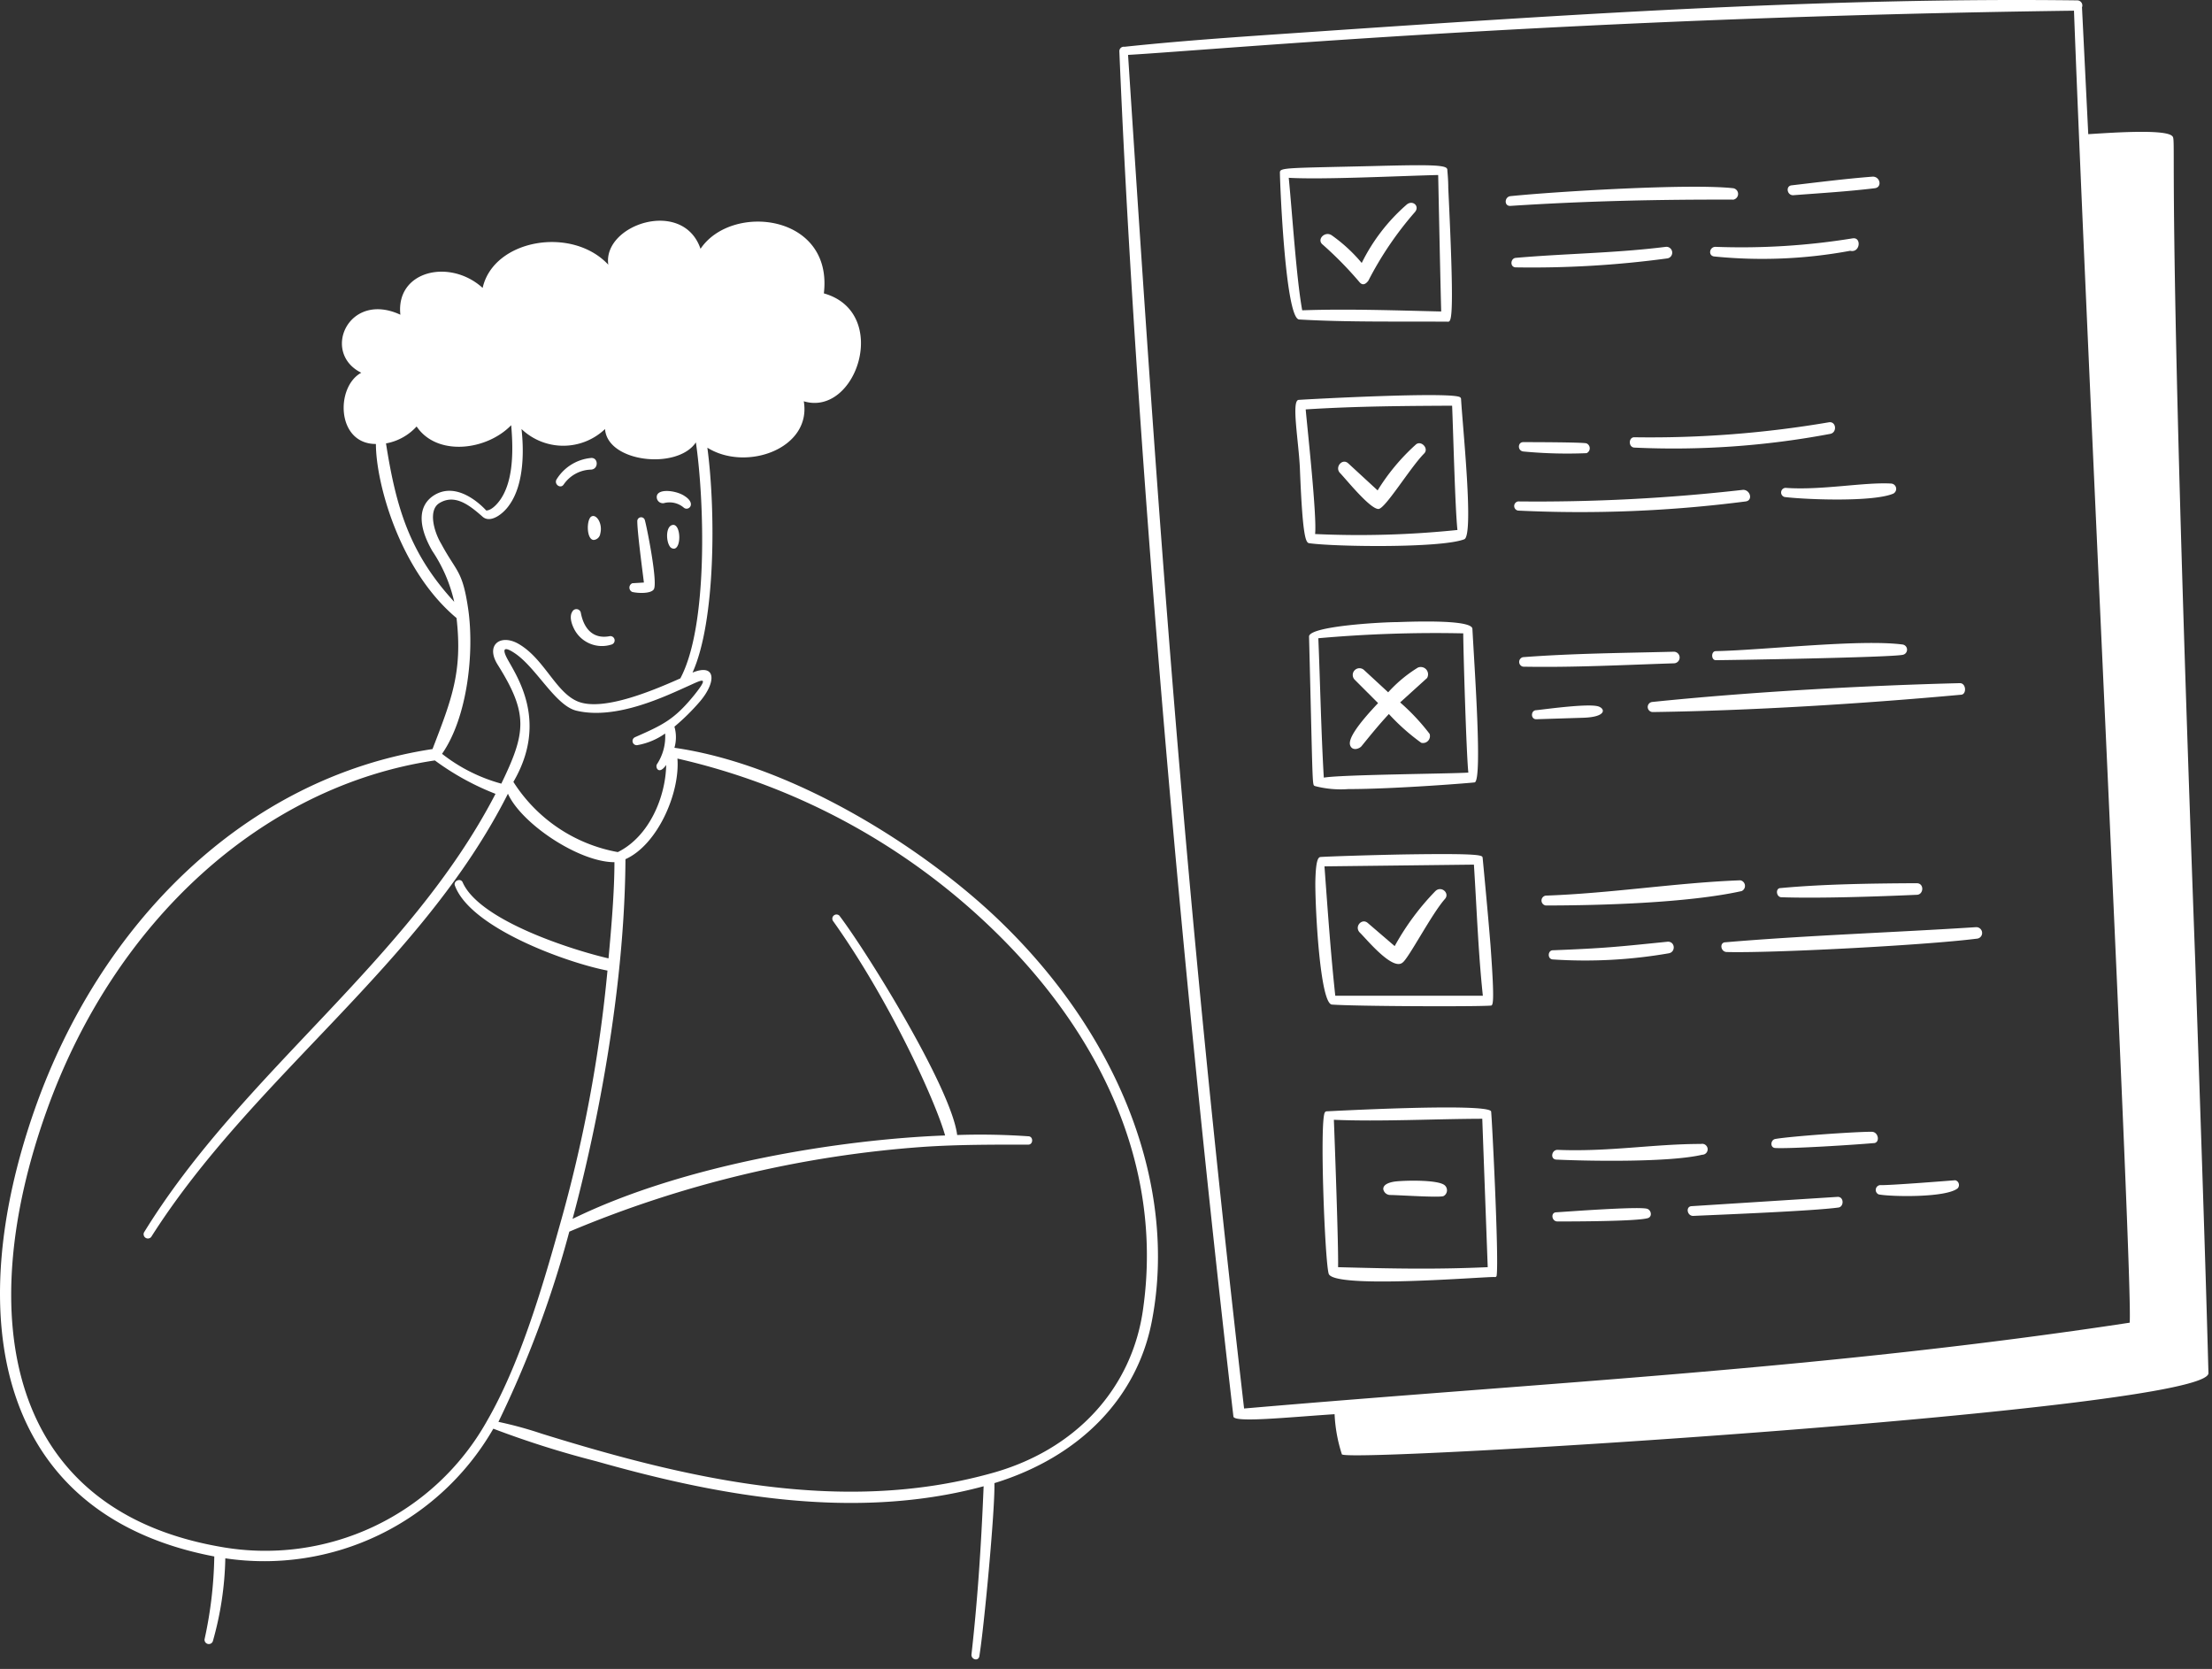 <svg width="228" height="172" fill="none" xmlns="http://www.w3.org/2000/svg"><rect width="100%" height="100%" fill="#333333" stroke="none"/><path d="M176.857 67.103c-.502 0-.502.933 0 .933 1.196 0 17.855-.275 19.254-.55a.54.54 0 00.328-.883.54.54 0 00-.328-.181c-4.389-.574-14.422.586-19.254.681zm6.673 24.42c-.55 0-.454.92.072.945 3.899.131 9.974-.072 13.956-.251.729 0 .813-1.196 0-1.196-4.461.024-9.555.084-14.028.502zm.514-41.246a.476.476 0 00-.455.436.475.475 0 00.372.509c2.14.263 9.088.538 11.181-.347a.554.554 0 00.297-.592.553.553 0 00-.488-.448c-2.775-.168-7.223.717-10.907.442zm-13.656 23.105c10.093-.144 21.525-.85 31.714-1.782.634 0 .574-1.196-.084-1.196-10.021.251-21.729.909-31.69 1.937a.52.52 0 10.06 1.04zm14.47-53.265c2.81-.215 5.62-.382 8.371-.717.789-.084.586-1.196-.192-1.196-2.798.215-5.596.574-8.371.897-.645.072-.466 1.064.192 1.016zM168.45 45.063c-.598 0-.622 1.017 0 1.065a87.178 87.178 0 0020.187-1.411c.753-.132.633-1.328-.132-1.196a109.311 109.311 0 01-20.055 1.542zm22.255-19.217c1.041.25 1.196-1.448.24-1.28a71.6 71.6 0 01-14.124.873c-.633 0-.777.92-.131.992 4.676.47 9.395.273 14.015-.585zM164.803 72.82c-.933-.36-5.238.239-6.446.37-.586 0-.61.945 0 .933l4.891-.155c2.26-.084 2.248-.873 1.555-1.148zm4.939 51.745c-1.005-.239-8.144.299-9.316.371-.622 0-.502.956.119.945 1.268 0 8.216 0 9.316-.347.491-.168.323-.873-.119-.969zm-9.328-5.059c3.36.156 11.684.299 15.044-.502a.552.552 0 00.415-.188.544.544 0 00.116-.202c.024-.075.032-.154.024-.232a.577.577 0 00-.229-.394.555.555 0 00-.446-.096c-4.915 0-9.471.825-14.781.61-.633-.024-.801.969-.143 1.004zm11.6-21.262c.717-.132.658-1.196-.096-1.196-5.309.538-6.422.67-11.863.885-.526 0-.586.909 0 .945 3.997.265 8.012.052 11.959-.634zm7.367-7.522c-6.506.239-13.263 1.34-20.055 1.578a.513.513 0 00-.312.843c.08.094.19.155.312.174 5.632 0 14.697-.263 20.186-1.483a.583.583 0 00.19-.937.586.586 0 00-.321-.175zm22.159 30.913c-.096 0-6.661.538-7.785.502a.506.506 0 00-.411.439.499.499 0 00.303.518c1.34.251 6.984.347 8.144-.634a.51.51 0 00-.026-.702.503.503 0 00-.225-.123zm2.117-26.082c-8.288.538-17.544.85-25.795 1.555-.646 0-.526.968.095 1.004 4.461.132 20.33-.681 25.807-1.375a.578.578 0 00.406-.21.588.588 0 00.111-.204.601.601 0 00-.624-.77zM172.528 68.36a.598.598 0 100-1.196c-5.154.132-10.356.168-15.546.562a.5.5 0 00-.394.49.5.5 0 00.394.49c5.214.096 10.392-.179 15.546-.346zm20.39 48.277c-1.818 0-8.371.467-9.926.742-.502.084-.574.909 0 .933 1.686.083 8.204-.335 10.093-.503.73.024.574-1.172-.167-1.172zm-3.492 6.709l-15.032.957c-.682 0-.515 1.04.155 1.004 2.918-.131 12.306-.502 14.937-.861.586-.071.598-1.1-.06-1.1zM178.663 19.4c-4.413-.502-18.261.335-22.961.813-.646.06-.693 1.064 0 1.005 7.726-.503 15.248-.67 22.973-.646a.597.597 0 00-.012-1.172zm1.28 32.276c.753-.107.478-1.195-.275-1.195a187.665 187.665 0 01-23.188 1.195.478.478 0 000 .945c7.833.377 15.685.061 23.463-.945zm-8.12-25.041a.592.592 0 00.406-.217.604.604 0 00-.292-.957.599.599 0 00-.234-.022c-5.274.658-10.273.682-15.475 1.136-.55.06-.61.957 0 .98a104.05 104.05 0 0015.595-.92zm-14.817 18.93c-.598 0-.61.945.071.97 2.147.201 4.304.257 6.458.167a.545.545 0 00.326-.503.549.549 0 00-.326-.502c-.215-.12-5.429-.132-6.529-.132zm-14.925 6.889c.694 0 3.265-4.258 4.712-5.717.526-.526-.335-1.41-.873-.908a21.517 21.517 0 00-3.923 4.711l-3.025-2.786c-.622-.574-1.423.407-.849.993.574.586 3.073 3.707 3.958 3.707zm-8.18-19.529c4.903.287 9.998.192 15.379.227.383 0 .61-1.064 0-13.764 0-.921-.083-1.603-.095-1.854a.267.267 0 00-.072-.203c-.347-.37-2.607-.347-7.69-.215-8.55.203-9.495.143-9.495.634-.036.095.502 15.032 1.973 15.175zm.335-.885c-.598-3.193-1.028-9.938-1.399-13.716 3.48.203 11.409-.192 15.403-.288 0 0 .215 10.632.311 14.064-4.688-.108-9.579-.287-14.363-.12l.048.06z" fill="#fff"/><path d="M150.931 55.575c1.004-.395-.168-11.54-.335-14.47a.25.25 0 00-.084-.156c-.717-.622-15.893.203-16.658.263-.766.06 0 4.222.131 7.056.275 7.056.598 7.665.957 7.713 2.607.371 13.597.526 15.989-.406zm-16.348-13.382c5.178-.335 10.428-.359 15.092-.383.12 2.798.311 10.68.55 12.808a98.553 98.553 0 01-14.673.418c.203-1.781-.789-10.822-.969-12.843zm9.735 30.196l2.774-2.512a.758.758 0 00-.082-.88.755.755 0 00-.863-.196 14.063 14.063 0 00-3.061 2.547l-2.488-2.296a.69.69 0 00-.98.036.694.694 0 00.036.98l2.391 2.392c-2.152 2.273-3.097 3.696-2.882 4.341.216.646.993.36 1.196.072.837-1.028 1.782-2.2 2.799-3.288a21.745 21.745 0 003.336 2.965.717.717 0 00.861-.92 21.941 21.941 0 00-3.037-3.241zm.633-51.267a19.23 19.23 0 00-4.592 5.979 16.231 16.231 0 00-3.085-2.846c-.706-.49-1.615.442-.921.968a37.721 37.721 0 013.815 3.899c.311.323.61.155.873-.192a35.168 35.168 0 014.783-7.055c.574-.634-.251-1.34-.873-.753zm-.382 78.078c.622-.43 2.989-4.999 4.365-6.553.538-.598-.395-1.423-1.005-.79a26.282 26.282 0 00-4.173 5.645l-2.787-2.392c-.61-.514-1.423.407-.789 1.017.634.61 3.36 3.958 4.389 3.073zm9.124 15.331c-.454-.897-16.814 0-16.969 0a.22.22 0 00-.168.12c-.55.885 0 15.271.395 16.611.466 1.626 16.324.275 17.113.346a.146.146 0 00.072 0 .165.165 0 00.131-.155c.251-1.83-.514-16.802-.574-16.922zm-16.204.873c4.784.204 10.44-.095 15.295-.107.072 1.997.503 13.716.562 15.295-5.309.239-9.77.155-15.426 0 .059-1.997-.359-13.37-.431-15.152v-.036z" fill="#fff"/><path d="M143.265 123.153c.849 0 5.19.299 5.537.107a.678.678 0 00.308-.812.672.672 0 00-.164-.264c-.634-.67-4.64-.526-5.31-.395-.909.168-1.076.515-1.053.778a.734.734 0 00.682.586zm1.615-35.1c-3.923.073-8.049.216-8.73.264-.263 0-.538.227-.574 2.715 0 2.977.514 12.413 1.71 12.496 2.391.18 14.757.228 16.347.108.251 0 .455 0 0-6.218-.251-3.206-.813-9.03-.813-9.03-.048-.239-.072-.454-7.94-.334zm7.043 1.053c.287 4.46.443 9.029.921 13.514h-15.211c-.467-4.318-.778-8.766-1.113-13.335l15.403-.179zm-12.951-7.785c4.855 0 12.975-.658 13.047-.694.765-.394 0-11.193-.251-15.81 0-.824-4.222-.836-7.726-.705-1.53 0-9.136.407-9.112 1.495.406 16.013.311 15.236.61 15.403 1.119.292 2.279.397 3.432.311zm-2.523-1.196c-.275-4.712-.371-9.71-.562-14.35a136.02 136.02 0 0114.936-.503c0 1.639.323 12.533.526 14.35-1.77.12-13.047.204-14.865.515l-.035-.012z" fill="#fff"/><path d="M226.271 99.02c-3.133-85.23-1.818-84.512-2.392-85.014-.813-.766-7.092-.264-8.634-.18l-.646-13.07a.525.525 0 00-.478-.718c-25.114-.311-50.957 1.351-76.871 3.109-6.984.49-14.243.92-21.347 1.674a.455.455 0 00-.526.467c1.316 31.93 5.143 83.543 11.756 140.694.071.658 5.525.084 10.428-.239.064 1.407.317 2.799.753 4.138.718.909 89.428-4.592 89.32-8.371-.383-14.195-.897-28.57-1.363-42.49zm-6.721 37.288c-31.452 4.783-59.734 6.123-91.317 8.849-6.255-54.185-8.826-91.353-11.959-139.499 9.711-.574 45.623-3.874 97.5-4.556 1.291 34.764 6.099 131.379 5.74 135.206h.036zM69.432 54.091c-.814 0-.802 1.579-.419 2.177a.502.502 0 00.478.275c.73-.084.694-2.368-.06-2.452zm-4.27 6.912c.515.132 1.902.216 2.225-.263.454-.67-.778-6.744-.933-7.175a.395.395 0 00-.765.144c0 1.088.49 4.783.681 6.326l-1.196.072a.49.49 0 00-.012.896zm3.253-9.148a2.26 2.26 0 012.057.454c.467.419 1.363-.382.084-1.195-.921-.622-3.074-.838-2.846.263a.635.635 0 00.705.478z" fill="#fff"/><path d="M103.478 95.325c-7.69-7.582-21.525-16.49-33.962-18.26a3.91 3.91 0 000-2.177 22.46 22.46 0 002.63-2.595c1.71-2.01 1.675-3.97-.765-2.978 2.392-5.286 2.392-16.742 1.53-23.176 4.007 2.5 10.764.096 9.939-4.784 5.44 1.639 8.98-9.172 2.068-11.121.97-8.18-9.507-9.364-12.712-4.592-1.806-5.274-10.105-2.5-9.507 1.638-3.743-4.018-11.827-2.619-12.951 2.392-3.385-3.074-8.97-1.77-8.48 2.762-5.357-2.487-8.19 3.923-4.03 5.98-2.666 1.435-2.582 7.342 1.508 7.342 0 3.947 2.391 12.987 8.311 17.938.634 5.537-.502 8.371-2.476 13.502C25.066 80.162 10.248 95.385 3.6 114.268c-7.582 21.526-3.982 41.856 18.488 46.137a42.709 42.709 0 01-1.004 8.538.445.445 0 00.33.476.442.442 0 00.519-.26 33.383 33.383 0 001.291-8.563 27.25 27.25 0 0027.625-13.358 98.218 98.218 0 0010.583 3.349c11.29 3.193 26.01 6.362 39.955 2.583-.275 6.685-.658 12.042-1.256 17.364 0 .526.729.681.813.155.467-2.798 1.627-15.08 1.555-17.842 8.873-2.727 14.805-8.886 16.264-16.886 2.547-13.561-3.193-28.785-15.284-40.636zM52.69 43.82c.31 3.492 0 5.98-1.065 7.594-.394.586-.992 1.196-1.507 1.196-.394-.43-2.977-3.11-5.417-1.543-1.59 1.04-1.662 3.061-.155 5.692a15.544 15.544 0 012.272 5.262c-4.58-4.975-5.98-9.639-7.032-16.324a5.62 5.62 0 003.157-1.746c2.093 3.11 7.211 2.488 9.747-.131zm-7.415 8.036c1.615-.992 3.11.204 4.473 1.4.8.705 2.116-.288 2.738-1.197 1.627-2.248 1.483-5.979 1.268-7.844a6.242 6.242 0 008.61 0c.24 3.444 7.462 4.233 9.364 1.375.873 5.98 1.291 18.907-1.603 24.324-2.391 1.052-7.833 3.456-10.535 2.392-2.32-.921-3.492-4.461-6.195-5.98-1.818-1.004-3.372.132-2.105 2.165 3.205 5.094 2.918 7.032.383 12.27a17.222 17.222 0 01-6.11-3.074c2.63-3.767 3.348-10.488 2.69-14.96-.586-3.983-1.196-3.743-2.775-6.685-.73-1.208-1.375-3.444-.203-4.186zm20.175 24.12a.43.43 0 00.263.813 7.044 7.044 0 002.846-1.196 5.178 5.178 0 01-.837 3.157c-.216.3.167 1.196.945.084-.06 3.3-1.746 7.379-4.987 8.981a16.154 16.154 0 01-10.763-7.235c3.587-6.147.43-10.763-.622-12.676-.586-1.1-.287-1.268.67-.646 2.26 1.435 4.245 5.441 6.433 5.98 4.126.992 9.209-1.495 11.696-2.608 1.292-.586 2.045-.98.49.97-2.08 2.57-3.264 3.108-6.135 4.376zm-50.61 51.04a.443.443 0 00.742.466c10.487-16.527 27.84-27.995 36.773-45.682 1.387 3.085 7.319 7.056 10.978 7.056 0 2.977-.3 6.517-.61 9.913-3.588-.825-13.286-3.862-15.032-7.833-.204-.49-.993-.155-.801.335 1.638 4.437 11.755 8 15.725 8.754a145.877 145.877 0 01-4.963 26.405c-1.805 6.458-4.125 14.267-7.474 20.043A26.182 26.182 0 0122.673 159.4c-22.076-3.874-25.4-23.786-17.902-44.821 7.008-19.708 22.35-33.58 40.05-36.211a27.12 27.12 0 006.254 3.444c-8.969 17.304-26.07 28.665-36.235 45.204zm43.84-.084a115.068 115.068 0 0136.547-8.742c3.587-.239 7.175-.227 10.763-.227.526 0 .538-.861 0-.861a71.434 71.434 0 00-7.331-.131c-.586-4.784-9.208-18.74-12.138-22.603a.43.43 0 00-.67.527c5.872 8.227 10.62 18.703 11.564 22.123-10.512.395-26.728 2.882-38.4 8.599 1.1-4.03 5.358-20.653 5.454-37.072 3.289-1.471 5.633-6.793 5.357-10.369a68.702 68.702 0 0132.851 17.939c10.655 10.439 17.185 23.917 15.176 38.566-1.065 8.372-7.008 14.853-15.881 17.209-15.296 4.186-31.033.55-46.137-4.138a40.014 40.014 0 00-4.46-1.219 109.347 109.347 0 007.306-19.601z" fill="#fff"/><path d="M58.095 49.942a3.514 3.514 0 012.774-1.543c.873 0 .825-1.316 0-1.196a4.688 4.688 0 00-3.492 2.188c-.31.49.383 1.029.718.55zm2.822 3.312c-.49.395-.454 2.392.287 2.392a.754.754 0 00.67-.658c.275-1.04-.43-2.105-.957-1.734zm-1.052 9.878a.467.467 0 00-.873-.096c-.12.168-.347.682.155 1.722a3.217 3.217 0 003.935 1.65.443.443 0 00-.228-.848c-1.698.334-2.678-.742-2.99-2.428z" fill="#fff"/></svg>